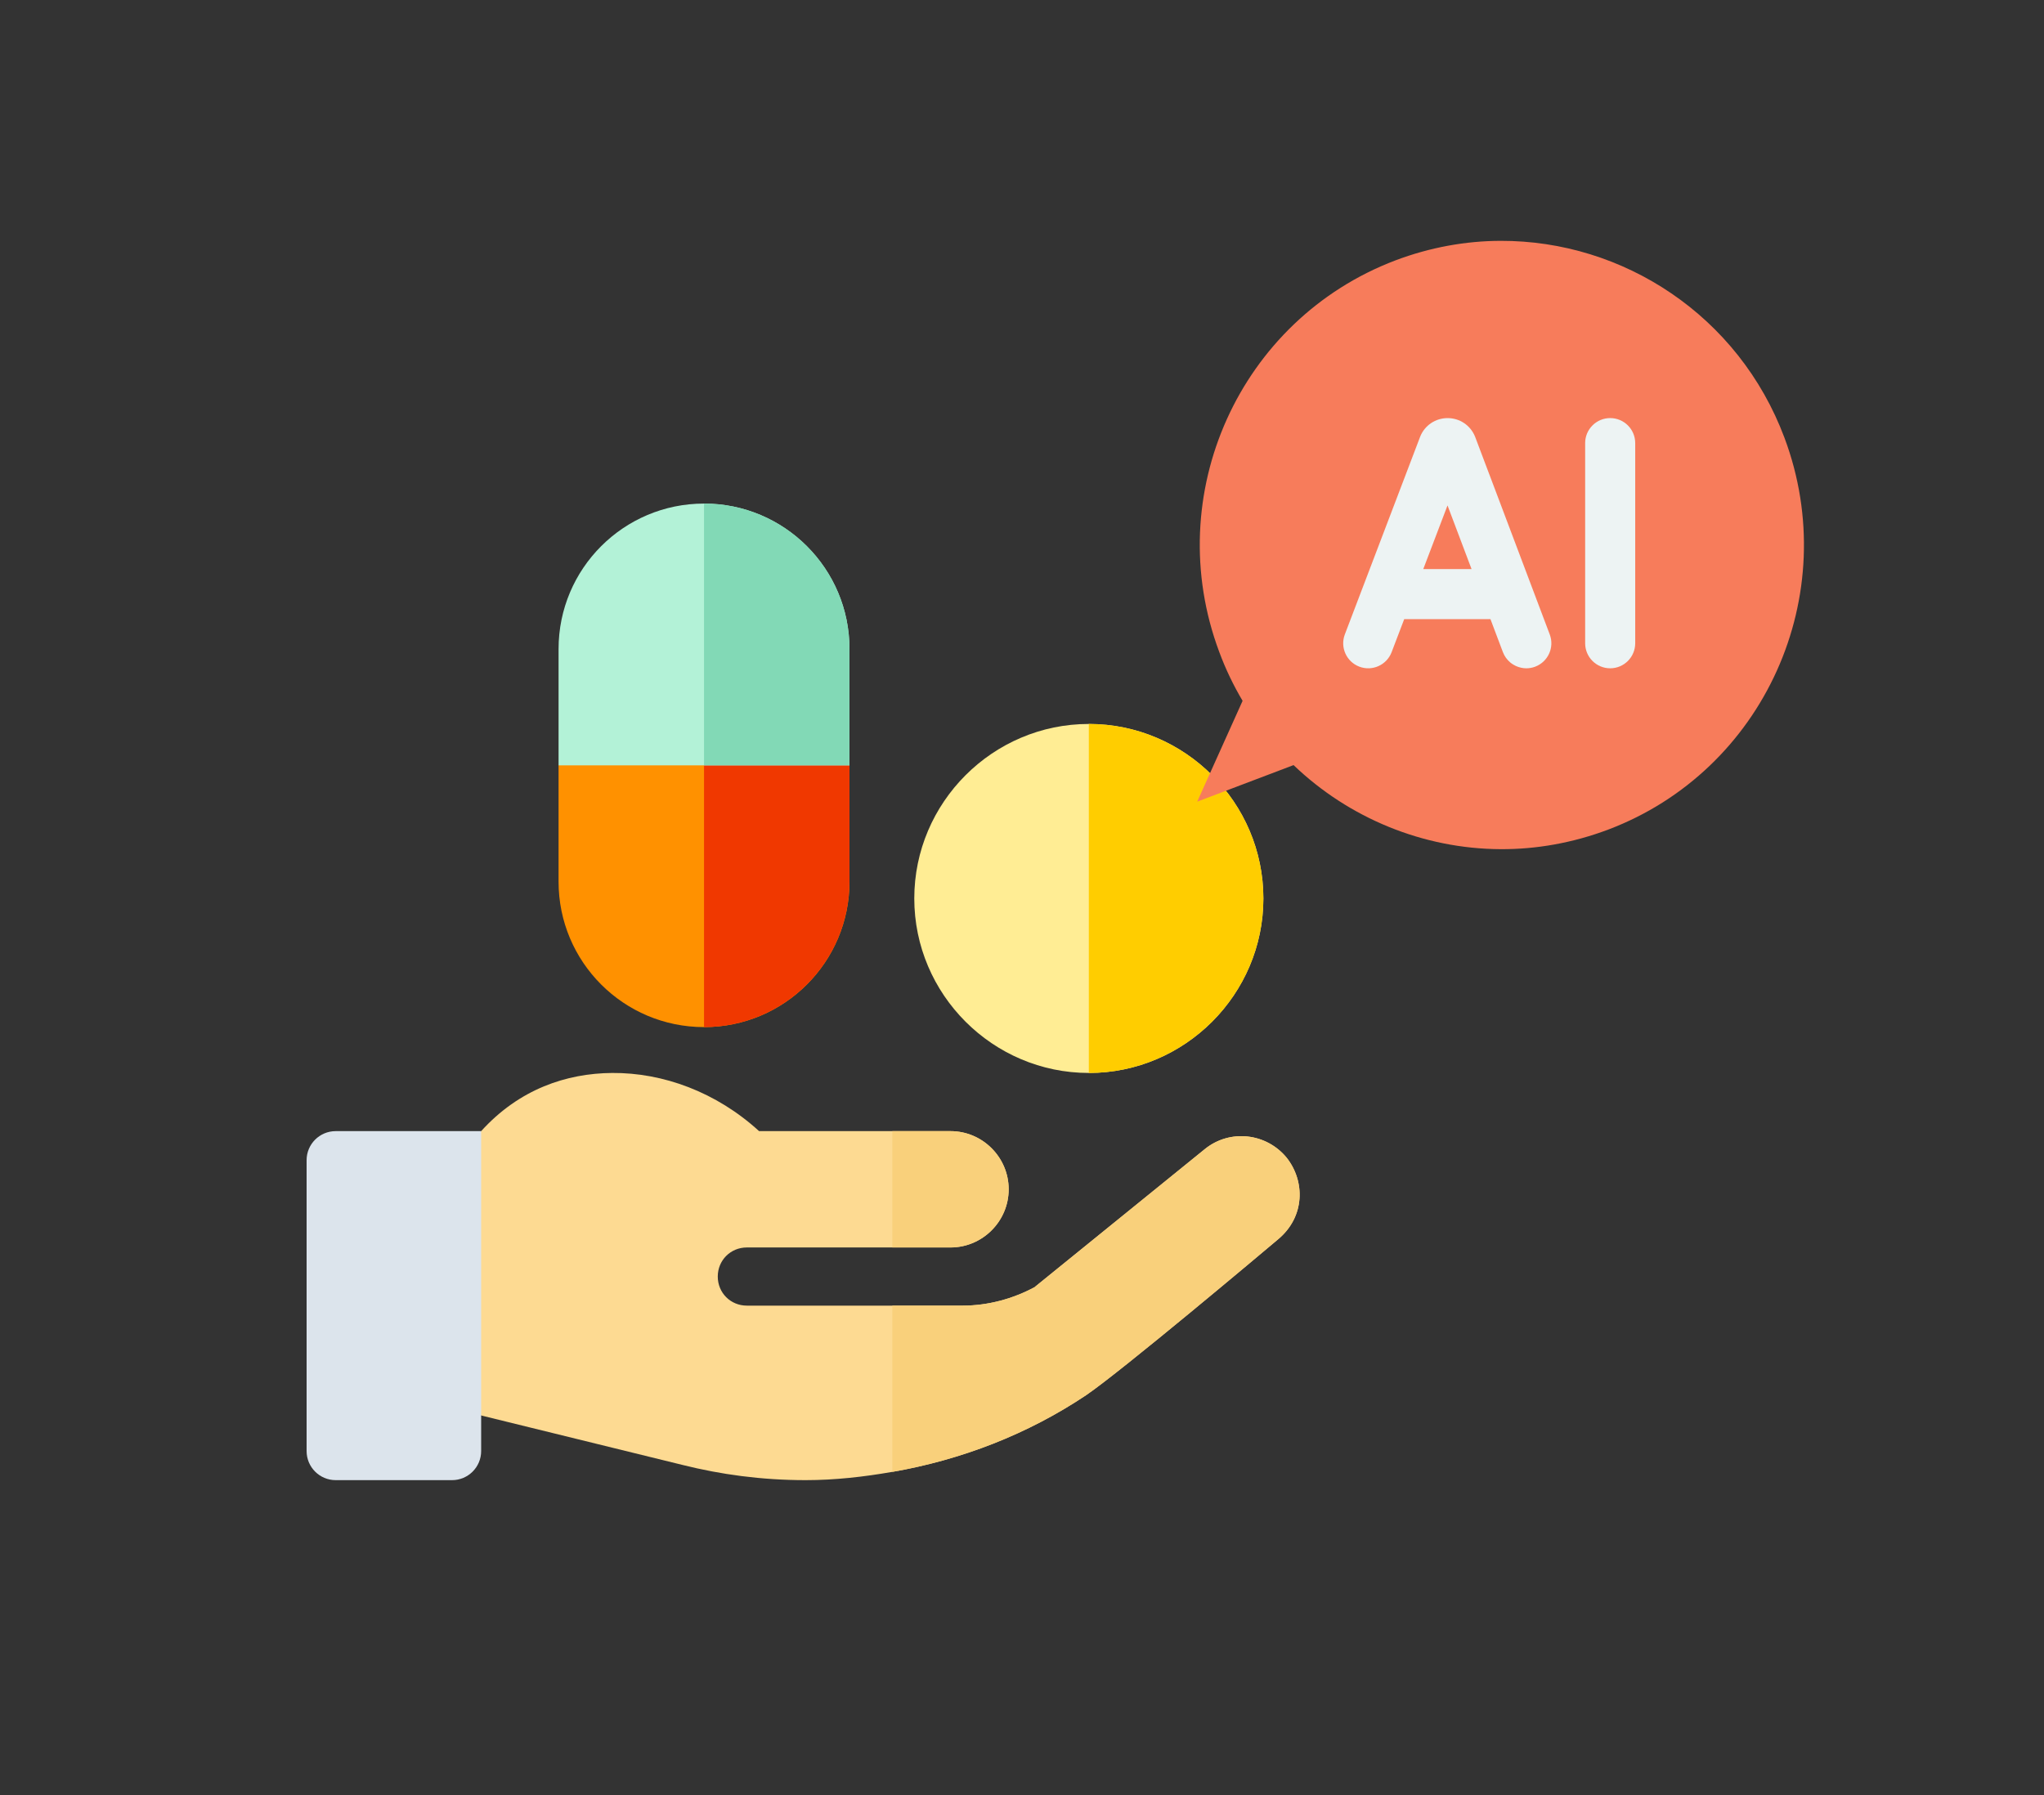 <svg width="140" height="123" viewBox="0 0 140 123" fill="none" xmlns="http://www.w3.org/2000/svg">
<rect x="0" y="0" width="140" height="123" fill="#333333" stroke="none"/>
<path d="M88.137 79.327C86.742 77.613 84.232 77.334 82.518 78.729C82.105 79.064 70.182 88.734 70.921 88.134L70.882 88.174C69.407 88.971 67.693 89.449 65.94 89.449H61.118H51.155C50.039 89.449 49.162 88.573 49.162 87.457C49.162 86.341 50.039 85.464 51.155 85.464H61.118H65.103C67.295 85.464 69.088 83.671 69.088 81.479C69.088 79.287 67.295 77.494 65.103 77.494H61.118H51.992C49.056 74.81 45.404 73.482 41.929 73.509C38.792 73.532 35.559 74.62 32.956 77.494L28.971 82.489V93.771L32.956 96.974L46.771 100.369C49.34 101.011 52.133 101.405 55.18 101.405C57.184 101.405 59.163 101.18 61.118 100.839C65.849 100.015 70.384 98.265 74.389 95.586C76.812 93.938 86.561 85.732 87.54 84.906C89.399 83.356 89.392 80.925 88.137 79.327Z" fill="#FDDA92"/>
<path d="M87.539 84.906C89.399 83.356 89.392 80.925 88.137 79.327C86.742 77.613 84.231 77.334 82.517 78.729C82.104 79.064 70.182 88.734 70.921 88.134L70.881 88.174C69.406 88.971 67.693 89.449 65.939 89.449H61.117V100.839C65.848 100.015 70.383 98.266 74.388 95.587C76.812 93.939 86.561 85.732 87.539 84.906Z" fill="#F9D07B"/>
<path d="M74.578 49.598C68.002 49.598 62.622 54.977 62.622 61.553C62.622 68.129 68.002 73.509 74.578 73.509C81.153 73.509 86.533 68.129 86.533 61.553C86.533 54.977 81.153 49.598 74.578 49.598Z" fill="#FFED94"/>
<path d="M86.533 61.553C86.533 68.129 81.153 73.509 74.577 73.509V49.598C81.153 49.598 86.533 54.977 86.533 61.553Z" fill="#FFCD00"/>
<path d="M30.963 101.405H22.993C21.892 101.405 21 100.513 21 99.412V79.486C21 78.386 21.892 77.494 22.993 77.494H32.956V99.412C32.956 100.513 32.063 101.405 30.963 101.405Z" fill="#DCE4EC"/>
<path d="M65.102 85.464C67.294 85.464 69.088 83.671 69.088 81.479C69.088 79.287 67.294 77.494 65.102 77.494H61.117V85.464H65.102Z" fill="#F9D07B"/>
<path d="M54.956 48.448H48.221H42.706L38.258 52.433V60.404C38.258 65.906 42.718 70.367 48.221 70.367C53.723 70.367 58.184 65.906 58.184 60.404V52.433L54.956 48.448Z" fill="#FF9100"/>
<path d="M58.184 60.404V52.433L54.957 48.448H48.221V70.367C53.724 70.367 58.184 65.906 58.184 60.404Z" fill="#F03800"/>
<path d="M48.221 34.5C42.718 34.5 38.258 38.961 38.258 44.463V52.433H48.221H58.184V44.463C58.184 38.96 53.723 34.5 48.221 34.5Z" fill="#B3F2D7"/>
<path d="M58.184 44.463C58.184 38.961 53.724 34.5 48.221 34.5V52.433H58.184V44.463Z" fill="#82D9B6"/>
<path d="M110.141 56.84C107.712 57.753 105.225 58.19 102.777 58.177C97.486 58.151 92.395 56.057 88.6 52.417L82 54.922L85.109 48.014C84.487 46.964 83.95 45.855 83.509 44.661C79.481 33.898 84.889 21.895 95.582 17.837C97.952 16.944 100.381 16.507 102.777 16.5C111.177 16.474 119.098 21.627 122.226 29.997C126.255 40.767 120.84 52.795 110.141 56.84Z" fill="#F77C5B"/>
<path fill-rule="evenodd" clip-rule="evenodd" d="M99.152 28.644C99.976 28.644 100.711 29.135 101.024 29.898C101.031 29.913 101.037 29.929 101.043 29.944L102.002 32.485V32.48L106.147 43.466C106.482 44.352 106.034 45.34 105.148 45.675C104.949 45.75 104.745 45.786 104.544 45.786C104.422 45.786 104.301 45.772 104.184 45.746C104.119 45.732 104.056 45.714 103.994 45.693C103.866 45.65 103.744 45.592 103.63 45.52C103.582 45.49 103.534 45.458 103.489 45.423C103.468 45.406 103.447 45.389 103.427 45.371C103.215 45.19 103.044 44.955 102.938 44.676L102.086 42.418H96.179L95.316 44.681C94.979 45.565 93.989 46.01 93.104 45.673C92.22 45.336 91.776 44.346 92.113 43.461L97.263 29.94C97.267 29.927 97.272 29.914 97.277 29.901C97.59 29.138 98.325 28.644 99.15 28.644H99.152ZM97.484 38.989H100.792L99.145 34.627L97.484 38.989Z" fill="#EDF3F3"/>
<path d="M110.287 28.643C111.234 28.643 112.001 29.411 112.001 30.357V44.07C112.001 45.017 111.234 45.785 110.287 45.785C109.34 45.785 108.572 45.017 108.572 44.07V30.357C108.572 29.411 109.34 28.643 110.287 28.643Z" fill="#EDF3F3"/>
</svg>
